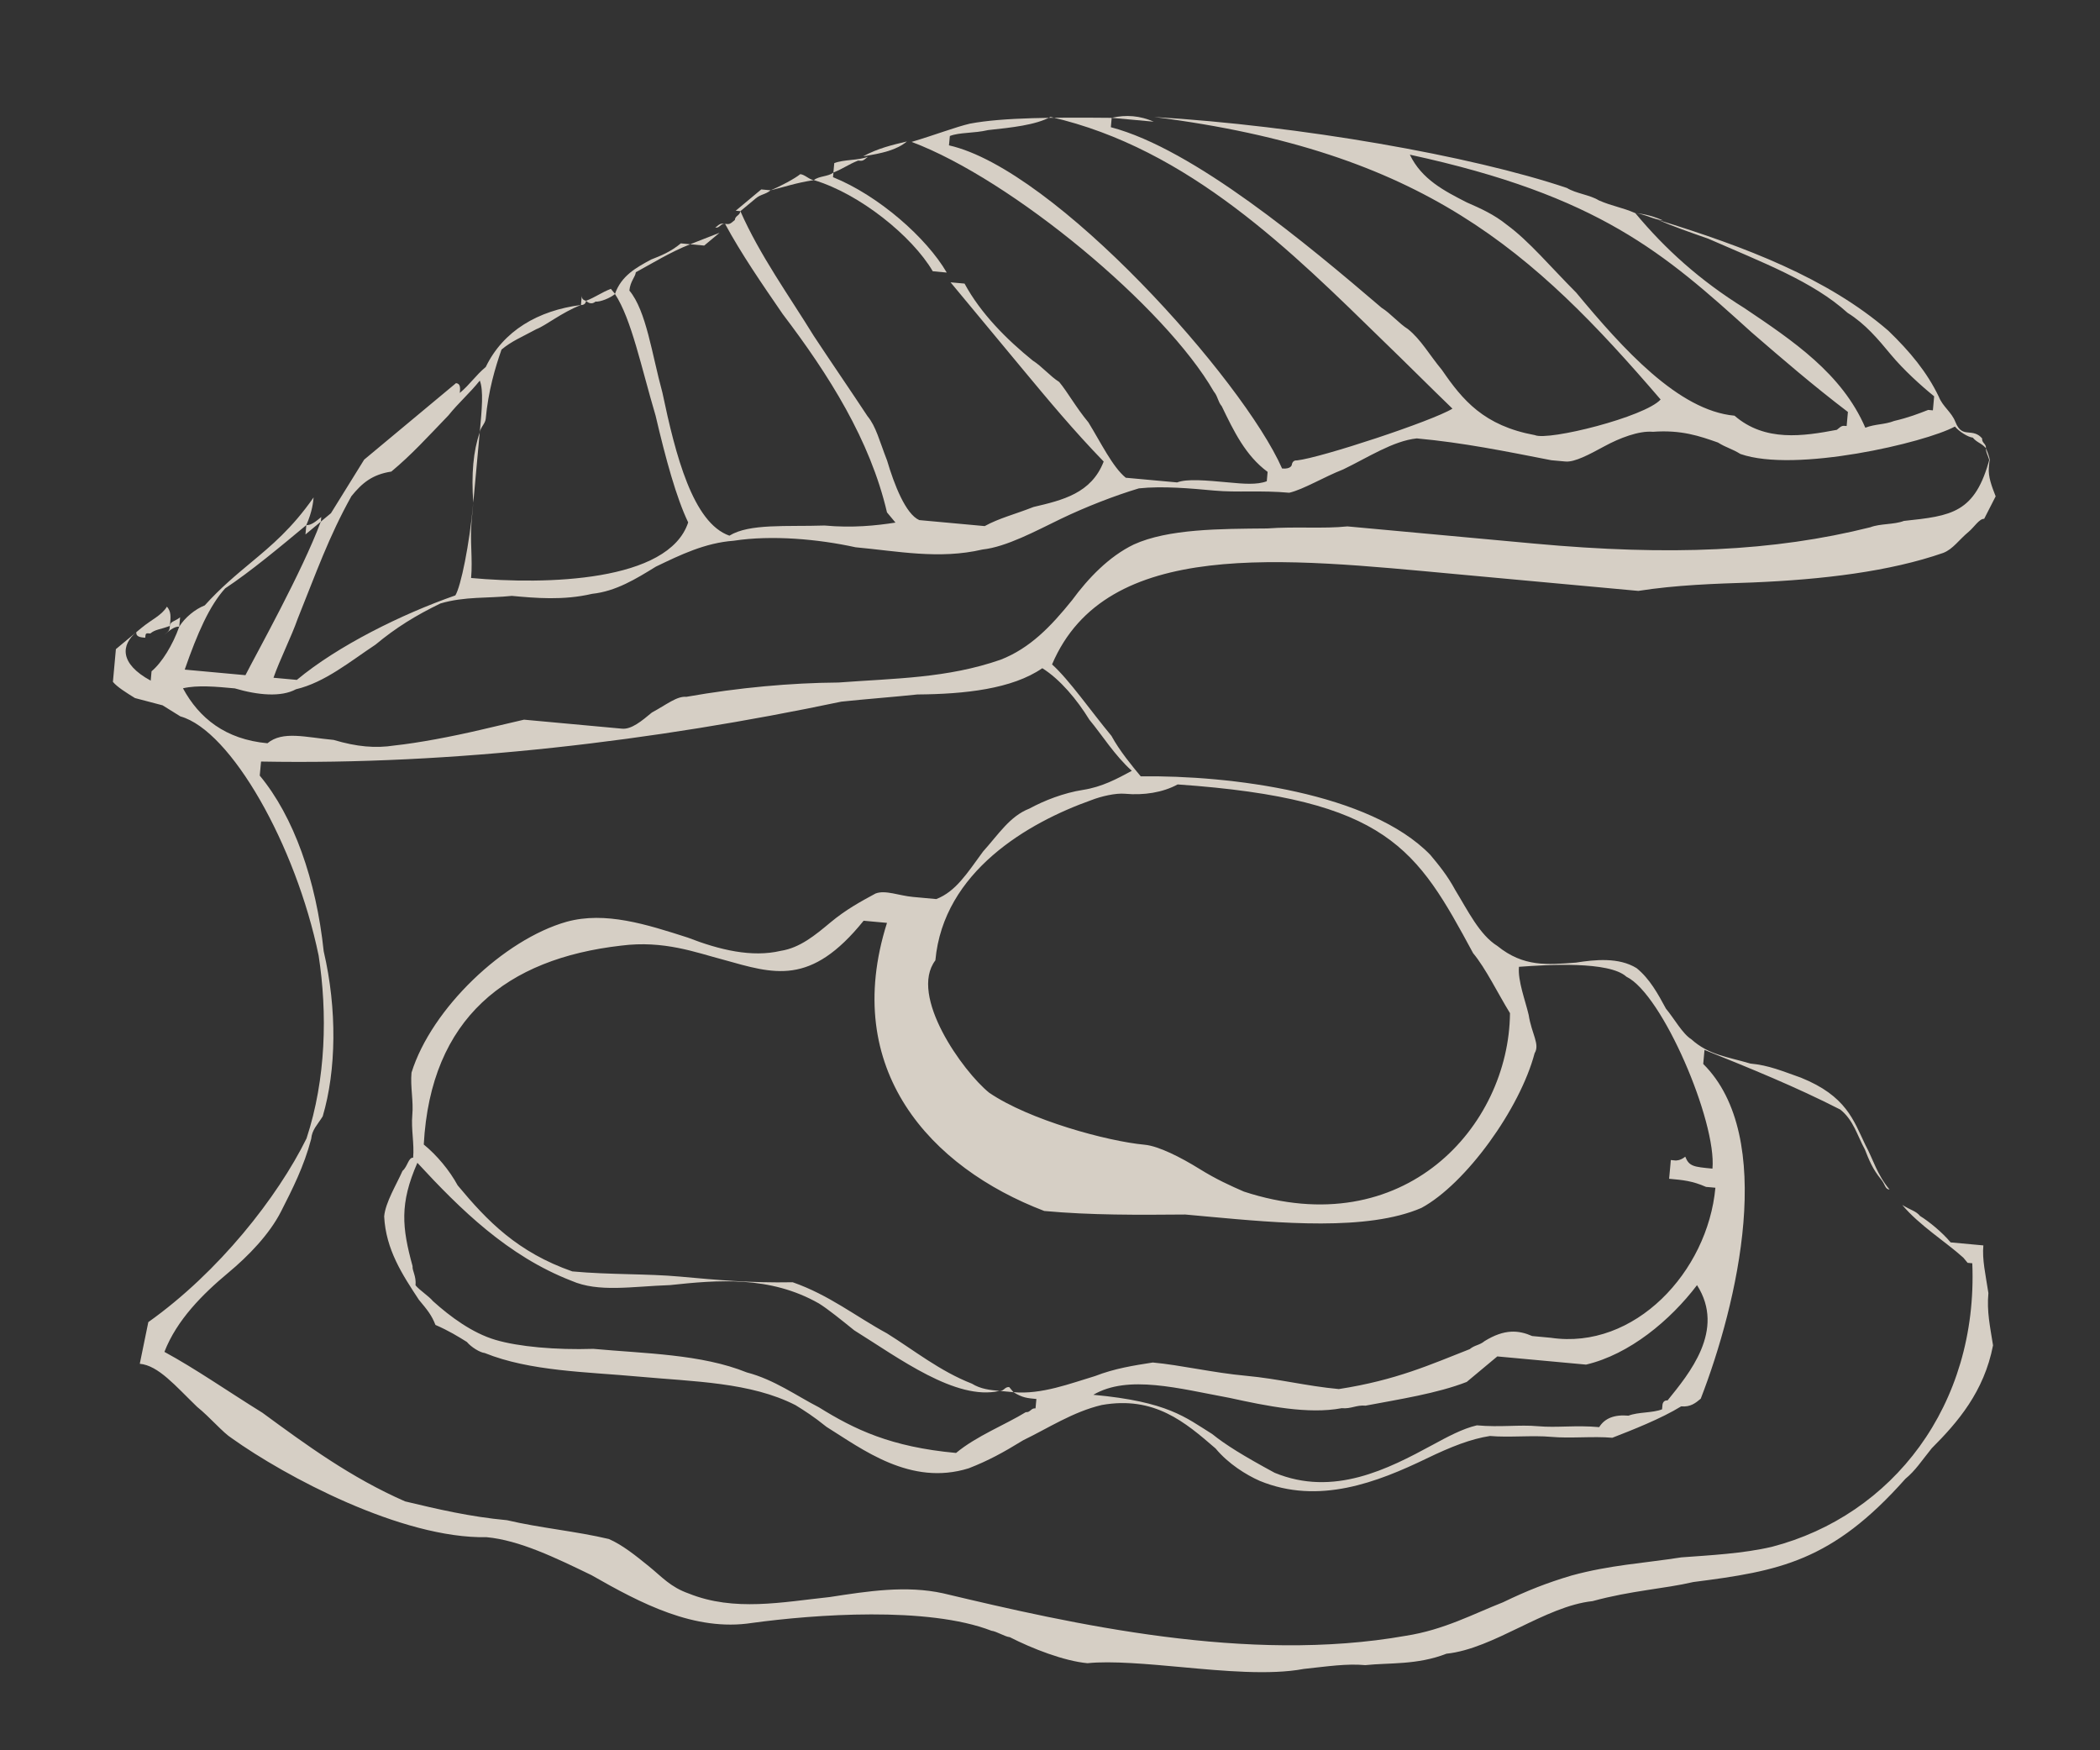 <svg width="48" height="40" viewBox="0 0 48 40" fill="none" xmlns="http://www.w3.org/2000/svg">
<rect x="0" y="0" width="48" height="40" fill="#333333" stroke="none"/>
<path d="M17.274 4.534C17.39 4.437 17.497 4.446 17.614 4.349C17.507 4.339 17.507 4.339 17.4 4.329L16.816 4.816L16.923 4.826C17.04 4.728 17.157 4.631 17.274 4.534Z" fill="#FFF6E9" fill-opacity="0.8"/>
<path d="M3.319 14.575C3.329 14.468 3.329 14.468 3.436 14.477C3.553 14.38 3.66 14.39 3.884 14.303C3.904 14.088 3.914 13.981 3.816 13.864C3.69 14.069 3.466 14.156 3.232 14.351L3.115 14.448C3.105 14.555 3.212 14.565 3.319 14.575Z" fill="#FFF6E9" fill-opacity="0.8"/>
<path d="M13.298 6.756L13.279 6.971C13.279 6.971 13.386 6.98 13.396 6.873C13.396 6.873 13.289 6.863 13.298 6.756Z" fill="#FFF6E9" fill-opacity="0.8"/>
<path d="M16.349 5.203C16.456 5.213 16.466 5.106 16.573 5.115C16.466 5.106 16.466 5.106 16.349 5.203Z" fill="#FFF6E9" fill-opacity="0.8"/>
<path d="M45.46 10.682C45.46 10.682 45.47 10.575 45.48 10.468C45.148 11.731 44.605 11.789 43.517 11.905C43.294 11.992 42.973 11.963 42.75 12.05C40.545 12.602 38.166 12.707 35.07 12.423L30.798 12.03C30.255 12.088 29.614 12.029 28.963 12.077C27.886 12.086 26.701 12.085 25.914 12.444C25.351 12.716 24.875 13.211 24.505 13.716C24.019 14.319 23.543 14.814 22.873 15.076C21.649 15.502 20.464 15.501 19.163 15.598C18.085 15.606 16.891 15.712 15.687 15.925C15.473 15.905 15.24 16.1 14.9 16.284C14.667 16.478 14.434 16.672 14.22 16.653L11.978 16.447C11.648 16.524 11.317 16.602 10.987 16.679C10.327 16.834 9.56 16.979 9.016 17.037C8.579 17.105 8.152 17.066 7.628 16.91C6.987 16.851 6.463 16.695 6.113 16.986C5.152 16.898 4.551 16.411 4.182 15.73C4.513 15.653 4.94 15.692 5.367 15.732C5.891 15.887 6.425 15.937 6.765 15.752C7.425 15.597 8.008 15.112 8.582 14.733C9.048 14.345 9.505 14.063 10.068 13.791C10.622 13.627 11.155 13.676 11.699 13.618C12.233 13.667 12.874 13.726 13.534 13.571C14.078 13.513 14.535 13.231 14.991 12.95C15.555 12.678 16.118 12.406 16.769 12.358C17.643 12.223 18.71 12.321 19.555 12.507C20.516 12.595 21.467 12.79 22.458 12.558C23.002 12.5 23.682 12.131 24.245 11.859C24.808 11.588 25.479 11.326 26.032 11.161C26.576 11.103 27.217 11.162 27.751 11.211C28.285 11.26 28.828 11.202 29.469 11.261C29.799 11.183 30.256 10.902 30.703 10.727C31.266 10.456 31.839 10.077 32.383 10.019C33.451 10.117 34.402 10.312 35.46 10.518L35.781 10.547C35.994 10.567 36.334 10.382 36.674 10.198C37.014 10.013 37.461 9.839 37.781 9.868C38.432 9.82 38.849 9.966 39.267 10.113C39.47 10.239 39.577 10.249 39.781 10.375C41.033 10.814 44.004 10.117 44.684 9.748C44.781 9.864 44.985 9.991 45.092 10.001C45.189 10.118 45.296 10.127 45.393 10.244C45.402 10.137 45.296 10.127 45.306 10.02C45.209 9.904 45.102 9.894 44.995 9.884C44.888 9.874 44.781 9.864 44.694 9.641C44.607 9.417 44.403 9.291 44.316 9.067C44.045 8.503 43.657 8.036 43.163 7.559C41.766 6.352 39.893 5.641 37.903 5.027C38.214 5.163 38.631 5.31 39.048 5.456C40.29 6.001 41.436 6.43 42.231 7.15C42.638 7.403 42.929 7.753 43.22 8.104C43.511 8.454 43.909 8.814 44.209 9.057C44.2 9.164 44.19 9.271 44.19 9.271C44.18 9.378 44.18 9.378 44.18 9.378L44.073 9.368C43.85 9.455 43.626 9.543 43.296 9.62C43.073 9.707 42.859 9.688 42.636 9.775C42.103 8.54 40.987 7.791 39.872 7.041C38.853 6.408 38.058 5.688 37.379 4.871C37.068 4.735 36.855 4.715 36.544 4.579C36.341 4.452 36.02 4.423 35.816 4.296C33.623 3.556 29.701 2.872 26.381 2.674C32.555 3.457 35.038 5.734 37.957 9.13C37.597 9.528 35.393 10.08 35.082 9.944C33.917 9.729 33.432 9.145 32.958 8.454C32.667 8.104 32.483 7.764 32.182 7.521C31.978 7.394 31.784 7.161 31.58 7.034C29.883 5.584 27.283 3.404 25.391 2.907L25.41 2.693C24.119 2.682 22.935 2.681 22.168 2.826C21.837 2.904 21.39 3.078 20.837 3.243C23.127 4.101 26.629 7.01 27.743 8.946C27.84 9.063 27.831 9.169 27.927 9.286C28.199 9.85 28.47 10.414 28.974 10.784L28.955 10.998C28.731 11.085 28.411 11.056 28.091 11.026C27.557 10.977 27.13 10.938 26.906 11.025L25.732 10.918C25.431 10.674 25.16 10.11 24.878 9.653C24.588 9.303 24.404 8.962 24.21 8.729C24.006 8.602 23.812 8.369 23.608 8.242C23.007 7.756 22.415 7.162 22.047 6.481L21.727 6.452C22.211 7.036 22.793 7.736 23.375 8.437C23.957 9.137 24.538 9.837 25.227 10.548C24.945 11.277 24.284 11.431 23.624 11.586C23.177 11.761 22.847 11.838 22.507 12.023L21.012 11.886C20.701 11.749 20.44 11.078 20.276 10.524C20.101 10.077 20.024 9.746 19.83 9.513C19.452 8.939 18.977 8.248 18.599 7.674C18.037 6.76 17.368 5.836 16.922 4.824C16.913 4.931 16.806 4.922 16.796 5.028C16.68 5.126 16.68 5.126 16.573 5.116C16.941 5.797 17.416 6.487 17.891 7.178C18.948 8.569 19.888 10.057 20.274 11.71L20.468 11.943C20.031 12.011 19.488 12.069 18.847 12.01C17.983 12.039 17.128 11.96 16.672 12.242C15.837 11.949 15.441 10.403 15.141 8.974C14.899 8.089 14.774 7.107 14.386 6.64C14.406 6.426 14.523 6.329 14.533 6.222C14.873 6.038 15.329 5.756 15.776 5.582L15.562 5.562C15.329 5.756 15.106 5.844 14.883 5.931C14.543 6.115 14.202 6.3 14.056 6.718C14.434 7.292 14.656 8.39 14.985 9.499C15.217 10.491 15.459 11.375 15.73 11.939C15.282 13.3 12.476 13.366 10.768 13.209C10.807 12.781 10.739 12.343 10.779 11.916C10.789 11.809 10.808 11.595 10.818 11.488C10.73 12.45 10.534 13.403 10.408 13.607C9.184 14.034 7.717 14.761 6.785 15.538L6.251 15.489C6.397 15.071 6.659 14.556 6.805 14.139C7.224 13.099 7.516 12.263 8.032 11.34C8.275 11.039 8.508 10.844 8.945 10.777C9.412 10.388 9.771 9.99 10.248 9.495C10.491 9.194 10.724 8.999 10.967 8.698C11.054 8.922 11.015 9.349 10.966 9.884C10.975 9.777 11.092 9.68 11.102 9.573C11.161 8.932 11.317 8.407 11.463 7.989C11.696 7.795 11.919 7.707 12.259 7.523C12.483 7.436 12.833 7.144 13.279 6.97C12.299 7.095 11.502 7.561 11.103 8.387C10.87 8.581 10.743 8.785 10.51 8.98C10.52 8.873 10.53 8.766 10.423 8.756L8.324 10.504C8.071 10.912 7.818 11.32 7.565 11.728C7.449 11.825 7.332 11.922 7.332 11.922C6.904 13.069 5.873 14.915 5.61 15.43L4.222 15.303C4.514 14.467 4.786 13.845 5.146 13.447C5.719 13.068 6.419 12.486 7.002 12C7.138 11.689 7.158 11.475 7.168 11.368C6.672 12.078 6.205 12.466 5.739 12.854C5.389 13.146 5.039 13.437 4.68 13.835C4.456 13.923 4.223 14.117 4.097 14.321C3.95 14.739 3.698 15.147 3.464 15.341L3.445 15.555C2.727 15.165 2.766 14.738 3.116 14.446C2.999 14.543 2.883 14.641 2.649 14.835L2.581 15.583C2.678 15.7 2.881 15.827 3.085 15.953L3.716 16.119C3.716 16.119 3.92 16.245 4.123 16.372C5.278 16.694 6.761 19.31 7.283 21.838C7.485 23.151 7.454 24.657 7.006 26.018C6.344 27.359 5.003 29.069 3.39 30.215L3.195 31.167C3.622 31.206 4.01 31.673 4.504 32.15C4.805 32.393 5.096 32.743 5.3 32.87C6.512 33.736 9.181 35.168 11.122 35.13C11.87 35.199 12.695 35.598 13.52 35.998C14.645 36.64 15.877 37.293 17.188 37.09C18.606 36.896 21.208 36.704 22.664 37.269C22.771 37.279 22.974 37.406 23.081 37.415C23.596 37.678 24.323 37.961 24.857 38.01C25.401 37.952 26.255 38.031 27.003 38.099C27.964 38.188 29.032 38.286 29.799 38.141C30.343 38.083 30.78 38.015 31.207 38.054C31.751 37.996 32.391 38.055 33.062 37.793C33.605 37.736 34.169 37.464 34.732 37.192C35.295 36.92 35.859 36.649 36.403 36.591C37.286 36.349 38.044 36.31 38.704 36.155C40.666 35.904 41.87 35.691 43.551 33.797C43.785 33.603 43.911 33.399 44.154 33.098C44.747 32.505 45.35 31.806 45.555 30.746C45.487 30.309 45.41 29.978 45.449 29.551C45.382 29.113 45.304 28.782 45.334 28.462L44.586 28.393C44.392 28.16 44.092 27.916 43.888 27.79C43.791 27.673 43.684 27.663 43.48 27.537C43.868 28.003 44.48 28.383 44.877 28.743L44.974 28.86L45.081 28.87C45.213 32.117 43.259 34.633 40.501 35.35C39.841 35.505 39.083 35.543 38.433 35.591C37.559 35.727 36.802 35.765 35.918 36.007C35.364 36.172 34.917 36.346 34.354 36.618C33.684 36.88 33.004 37.249 32.13 37.384C28.517 38.023 24.509 37.115 21.558 36.413C20.714 36.227 19.84 36.363 18.966 36.498C17.878 36.614 16.781 36.836 15.742 36.417C15.325 36.271 15.131 36.038 14.831 35.795C14.53 35.551 14.229 35.308 13.918 35.172C13.181 34.996 12.327 34.917 11.589 34.742C10.735 34.663 9.997 34.488 9.259 34.312C8.017 33.767 7.008 33.027 5.999 32.287C5.184 31.781 4.476 31.285 3.758 30.895C4.04 30.166 4.633 29.574 5.216 29.088C5.683 28.7 6.159 28.205 6.422 27.69C6.684 27.175 6.947 26.66 7.113 26.028C7.133 25.814 7.249 25.717 7.376 25.513C7.687 24.463 7.708 23.063 7.399 21.741C7.226 20.108 6.713 18.659 5.937 17.725L5.967 17.404C10.375 17.486 14.948 16.935 19.231 16.035C19.774 15.977 20.425 15.929 20.969 15.871C22.047 15.863 23.134 15.747 23.824 15.271C24.231 15.524 24.619 15.991 24.9 16.448C25.191 16.798 25.472 17.256 25.87 17.616C25.53 17.8 25.19 17.984 24.753 18.052C24.316 18.12 23.869 18.294 23.529 18.479C23.082 18.653 22.829 19.061 22.47 19.46C22.1 19.965 21.847 20.373 21.401 20.547C21.294 20.538 21.08 20.518 20.867 20.498C20.546 20.469 20.236 20.333 20.012 20.42C19.672 20.604 19.332 20.789 18.983 21.08C18.633 21.372 18.283 21.663 17.846 21.73C17.186 21.886 16.448 21.71 15.72 21.427C14.778 21.125 13.837 20.823 12.953 21.065C11.516 21.472 9.864 23.046 9.406 24.513C9.376 24.834 9.454 25.165 9.424 25.485C9.395 25.806 9.472 26.137 9.443 26.458C9.336 26.448 9.316 26.662 9.2 26.759C9.063 27.07 8.81 27.478 8.781 27.799C8.819 28.557 9.197 29.131 9.575 29.705C9.769 29.938 9.866 30.055 9.953 30.279C10.264 30.415 10.467 30.541 10.671 30.668C10.768 30.785 10.972 30.911 11.079 30.921C12.117 31.34 13.408 31.351 14.583 31.459C15.864 31.576 17.155 31.587 18.184 32.113C18.388 32.24 18.591 32.366 18.892 32.609C19.707 33.116 20.813 33.972 22.144 33.555C22.59 33.381 22.93 33.196 23.387 32.915C23.951 32.643 24.524 32.264 25.184 32.109C26.388 31.897 27.087 32.5 27.785 33.103C28.076 33.453 28.483 33.706 28.794 33.843C30.143 34.398 31.483 33.874 32.61 33.331C33.173 33.059 33.62 32.885 34.057 32.817C34.484 32.856 35.028 32.798 35.455 32.837C35.882 32.877 36.426 32.819 36.853 32.858C37.3 32.684 37.97 32.422 38.427 32.14C38.641 32.16 38.757 32.063 38.874 31.965C39.721 29.779 40.608 25.979 38.931 24.315L38.96 23.994C39.998 24.413 41.037 24.832 42.065 25.358C42.366 25.601 42.443 25.932 42.627 26.272C42.715 26.496 42.802 26.719 42.996 26.953C43.093 27.07 43.083 27.177 43.19 27.186C42.899 26.836 42.821 26.506 42.637 26.165C42.366 25.601 42.202 25.047 41.163 24.628C40.746 24.482 40.435 24.345 40.008 24.306C39.484 24.15 39.057 24.111 38.659 23.751C38.456 23.624 38.272 23.284 38.078 23.05C37.894 22.71 37.709 22.37 37.409 22.126C37.001 21.873 36.457 21.931 36.02 21.999C35.37 22.047 34.826 22.105 34.225 21.618C33.817 21.365 33.546 20.801 33.265 20.344C33.081 20.003 32.887 19.77 32.693 19.537C31.316 18.116 28.122 17.715 26.074 17.742C25.88 17.509 25.589 17.158 25.405 16.818C24.92 16.234 24.445 15.544 24.047 15.184C25.283 12.278 29.331 12.758 33.283 13.121C33.71 13.16 34.137 13.2 34.564 13.239L37.447 13.504C38.321 13.368 39.185 13.34 40.049 13.312C41.671 13.245 43.195 13.061 44.419 12.635C44.642 12.547 44.769 12.343 45.002 12.149C45.119 12.052 45.245 11.848 45.352 11.858L45.615 11.343C45.528 11.119 45.44 10.896 45.46 10.682ZM36.028 6.688C35.436 6.094 34.951 5.511 34.447 5.141C34.146 4.897 33.835 4.761 33.525 4.625C33.011 4.362 32.496 4.099 32.225 3.535C36.554 4.472 38.048 5.795 40.036 7.595C40.735 8.199 41.433 8.802 42.238 9.415L42.209 9.736C42.102 9.726 42.102 9.726 41.985 9.823C41.218 9.968 40.344 10.104 39.646 9.5C38.364 9.383 37.094 7.972 36.028 6.688ZM21.691 3.322L21.711 3.108C21.934 3.021 22.255 3.05 22.585 2.973C23.128 2.915 23.672 2.857 24.012 2.672C27.177 3.394 29.543 5.768 31.618 7.792C32.113 8.269 32.705 8.863 33.199 9.339C32.743 9.621 30.188 10.464 29.645 10.522C29.538 10.512 29.528 10.619 29.528 10.619C29.528 10.619 29.518 10.726 29.305 10.707C28.414 8.684 24.118 3.868 21.691 3.322ZM38.116 32.004C38.01 31.994 38 32.101 38 32.101C37.99 32.208 37.99 32.208 37.99 32.208C37.767 32.295 37.446 32.266 37.223 32.353C36.902 32.324 36.679 32.411 36.553 32.615C36.019 32.566 35.582 32.633 35.154 32.594C34.727 32.555 34.29 32.623 33.757 32.574C33.426 32.651 33.086 32.836 32.746 33.02C31.726 33.573 30.483 34.214 29.134 33.658C28.416 33.269 28.008 33.016 27.708 32.773C27.096 32.393 26.699 32.033 24.99 31.876C25.787 31.41 26.942 31.732 28.107 31.947C28.951 32.132 29.902 32.327 30.669 32.182C30.883 32.202 31 32.105 31.213 32.124C31.98 31.979 32.854 31.844 33.525 31.582L34.224 30.999L36.253 31.186C37.244 30.953 38.177 30.176 38.789 29.37C39.448 30.401 38.602 31.401 38.116 32.004ZM37.175 22.321C38 22.72 39.24 25.637 39.142 26.707C38.714 26.667 38.608 26.657 38.52 26.434C38.404 26.531 38.297 26.521 38.297 26.521C38.19 26.511 38.19 26.511 38.19 26.511L38.181 26.618C38.181 26.618 38.171 26.725 38.151 26.939C38.471 26.968 38.685 26.988 38.995 27.125C38.995 27.125 38.995 27.125 39.102 27.134L39.209 27.144C39.032 29.069 37.36 30.856 35.448 30.573C35.234 30.553 35.128 30.543 35.021 30.533C34.71 30.397 34.39 30.367 33.933 30.649C33.817 30.746 33.71 30.736 33.593 30.833C32.7 31.183 31.913 31.542 30.602 31.745C29.855 31.676 29.224 31.51 28.476 31.441C27.729 31.373 26.991 31.197 26.35 31.138C25.913 31.206 25.476 31.274 25.029 31.448C24.476 31.613 23.806 31.875 23.165 31.816C23.369 31.943 23.476 31.952 23.689 31.972L23.669 32.186C23.563 32.176 23.553 32.283 23.446 32.273C22.989 32.555 22.319 32.817 21.853 33.205C20.358 33.068 19.533 32.668 18.718 32.162C18.204 31.899 17.699 31.529 17.068 31.364C16.03 30.945 14.739 30.934 13.564 30.826C12.7 30.854 11.846 30.776 11.322 30.62C10.797 30.464 10.293 30.094 9.895 29.734C9.798 29.617 9.595 29.491 9.498 29.374C9.517 29.16 9.42 29.043 9.43 28.936C9.188 28.052 9.131 27.507 9.54 26.574C10.519 27.635 11.605 28.705 13.061 29.27C13.682 29.543 14.449 29.398 15.313 29.369C16.401 29.253 17.595 29.148 18.721 29.79C18.924 29.917 19.225 30.16 19.526 30.403C20.544 31.036 21.854 32.019 22.845 31.787C22.631 31.767 22.418 31.747 22.214 31.621C21.486 31.338 20.884 30.852 20.273 30.472C19.555 30.082 18.954 29.596 18.119 29.304C17.148 29.322 16.401 29.253 15.546 29.175C14.799 29.106 13.935 29.135 13.081 29.056C11.829 28.618 11.14 27.907 10.461 27.09C10.277 26.75 9.986 26.4 9.686 26.156C9.844 23.26 11.584 21.91 14.195 21.611C15.176 21.485 15.904 21.768 16.535 21.933C17.69 22.255 18.525 22.548 19.74 21.042L20.274 21.091C19.212 24.444 21.268 26.682 23.869 27.675C24.936 27.773 26.014 27.765 27.092 27.756C27.305 27.776 27.412 27.785 27.626 27.805C29.227 27.952 31.256 28.139 32.49 27.605C33.51 27.052 34.745 25.332 35.077 24.069C35.203 23.865 35.009 23.631 34.941 23.194C34.864 22.863 34.69 22.416 34.719 22.095C35.37 22.047 36.778 21.961 37.175 22.321ZM26.918 17.927C31.733 18.262 32.383 19.4 33.671 21.783C33.962 22.133 34.233 22.697 34.514 23.154C34.492 25.74 32.091 28.431 28.432 27.232C28.122 27.096 27.811 26.959 27.404 26.706C26.996 26.453 26.482 26.19 26.162 26.161C25.307 26.082 23.521 25.595 22.609 24.972C22.008 24.485 20.767 22.754 21.38 21.947C21.566 19.916 23.5 18.799 24.947 18.285C25.17 18.198 25.5 18.121 25.714 18.14C26.141 18.18 26.578 18.112 26.918 17.927Z" fill="#FFF6E9" fill-opacity="0.8"/>
<path d="M21.32 6.199L21.64 6.229C21.175 5.431 20.079 4.468 19.04 4.049L19.05 3.942C18.934 4.039 18.72 4.019 18.603 4.116C19.652 4.428 20.854 5.402 21.32 6.199Z" fill="#FFF6E9" fill-opacity="0.8"/>
<path d="M20.729 3.233C20.399 3.311 20.069 3.388 19.729 3.572C20.166 3.505 20.496 3.427 20.729 3.233Z" fill="#FFF6E9" fill-opacity="0.8"/>
<path d="M4.097 14.321C4.107 14.214 4.107 14.214 4.117 14.107C4 14.204 3.893 14.195 3.883 14.302C3.873 14.409 3.873 14.409 3.757 14.506C3.873 14.409 3.99 14.312 4.097 14.321Z" fill="#FFF6E9" fill-opacity="0.8"/>
<path d="M7.333 11.922L7.343 11.815C7.226 11.912 7.109 12.01 7.002 12C6.992 12.107 6.992 12.107 6.982 12.214C7.099 12.117 7.216 12.02 7.333 11.922Z" fill="#FFF6E9" fill-opacity="0.8"/>
<path d="M13.611 6.893C13.718 6.903 13.942 6.816 14.059 6.718L13.962 6.601C13.738 6.689 13.621 6.786 13.397 6.874C13.397 6.874 13.494 6.99 13.611 6.893Z" fill="#FFF6E9" fill-opacity="0.8"/>
<path d="M10.818 11.488C10.867 10.953 10.916 10.418 10.965 9.884C10.819 10.302 10.77 10.836 10.818 11.488Z" fill="#FFF6E9" fill-opacity="0.8"/>
<path d="M16.446 5.32C16.222 5.407 15.998 5.495 15.775 5.582L16.096 5.612C16.213 5.514 16.329 5.417 16.446 5.32Z" fill="#FFF6E9" fill-opacity="0.8"/>
<path d="M17.612 4.349C17.942 4.271 18.166 4.184 18.603 4.116C18.496 4.106 18.399 3.99 18.292 3.98C18.175 4.077 17.835 4.261 17.612 4.349Z" fill="#FFF6E9" fill-opacity="0.8"/>
<path d="M19.049 3.942C19.273 3.855 19.39 3.758 19.614 3.67C19.721 3.68 19.721 3.68 19.838 3.583C19.614 3.67 19.293 3.641 19.069 3.728L19.049 3.942Z" fill="#FFF6E9" fill-opacity="0.8"/>
<path d="M22.844 31.787C22.951 31.797 23.058 31.807 23.165 31.817L23.068 31.7C22.961 31.69 22.951 31.797 22.844 31.787Z" fill="#FFF6E9" fill-opacity="0.8"/>
<path d="M45.394 10.244C45.384 10.352 45.481 10.469 45.471 10.576C45.481 10.469 45.481 10.469 45.394 10.244Z" fill="#FFF6E9" fill-opacity="0.8"/>
<path d="M25.411 2.693C25.731 2.722 26.051 2.752 26.372 2.781C26.061 2.645 25.741 2.615 25.411 2.693Z" fill="#FFF6E9" fill-opacity="0.8"/>
<path d="M37.379 4.871C37.593 4.891 37.797 5.018 38.011 5.037C37.7 4.901 37.486 4.881 37.379 4.871C37.282 4.754 37.282 4.754 37.379 4.871Z" fill="#FFF6E9" fill-opacity="0.8"/>
</svg>
